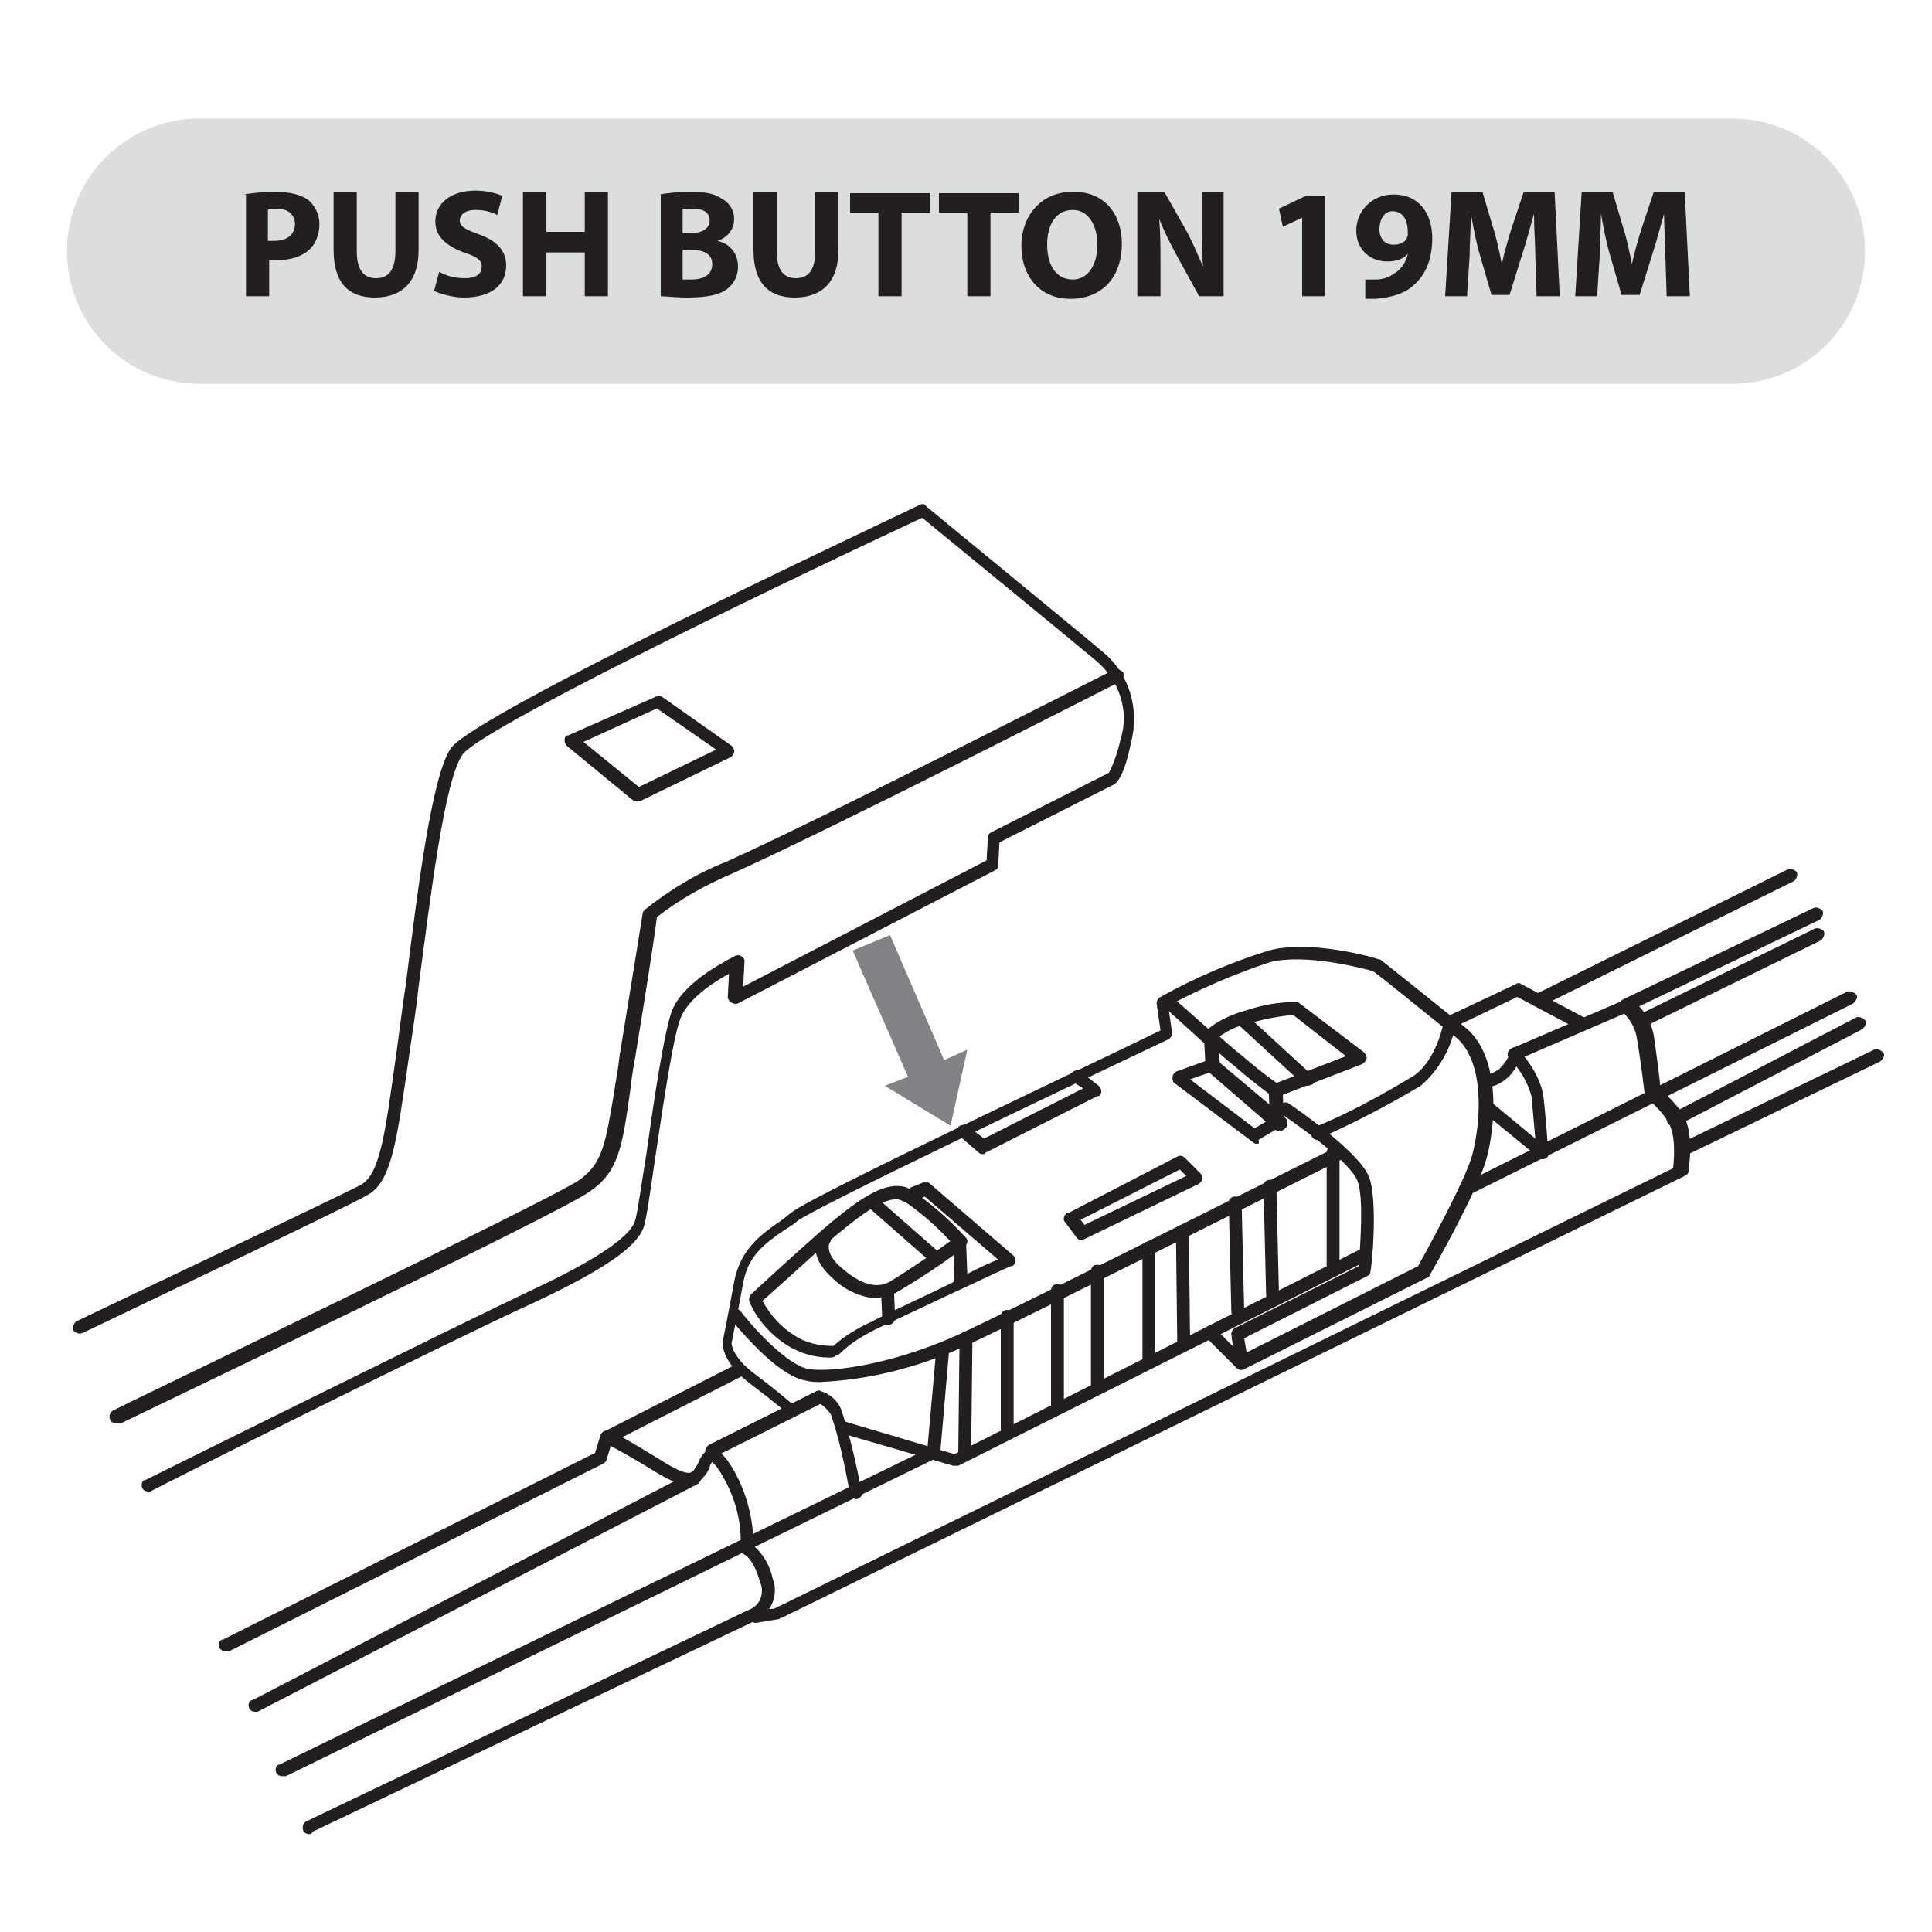 <?xml version="1.0" encoding="utf-8"?>
<!-- Generator: Adobe Illustrator 23.0.3, SVG Export Plug-In . SVG Version: 6.00 Build 0)  -->
<svg version="1.1" id="Layer_1" xmlns="http://www.w3.org/2000/svg" xmlns:xlink="http://www.w3.org/1999/xlink" x="0px" y="0px"
	 viewBox="0 0 150 150" style="enable-background:new 0 0 150 150;" xml:space="preserve">
<style type="text/css">
	.st0{fill:#DCDDDE;}
	.st1{enable-background:new    ;}
	.st2{fill:#231F20;}
	.st3{fill-rule:evenodd;clip-rule:evenodd;fill:#808285;}
	.st4{fill:none;}
</style>
<title>push button 19mm</title>
<g id="push_button_19mm">
	<path class="st0" d="M15.5,9.2h119c5.7,0,10.3,4.6,10.3,10.3v0c0,5.7-4.6,10.3-10.3,10.3h-119c-5.7,0-10.3-4.6-10.3-10.3v0
		C5.2,13.8,9.8,9.2,15.5,9.2z"/>
	<g class="st1">
		<path class="st2" d="M18.9,15.1c0.6-0.1,1.4-0.2,2.5-0.2c1.1,0,1.9,0.2,2.5,0.6c0.5,0.4,0.9,1.1,0.9,1.9c0,0.8-0.3,1.5-0.7,1.9
			c-0.6,0.6-1.5,0.9-2.6,0.9c-0.2,0-0.5,0-0.6,0V23h-1.8V15.1z M20.7,18.7c0.2,0,0.3,0,0.6,0c1,0,1.6-0.5,1.6-1.3
			c0-0.7-0.5-1.2-1.4-1.2c-0.4,0-0.6,0-0.7,0.1V18.7z"/>
		<path class="st2" d="M27.7,14.9v4.6c0,1.4,0.5,2.1,1.5,2.1c1,0,1.5-0.7,1.5-2.1v-4.6h1.8v4.5c0,2.5-1.3,3.7-3.4,3.7
			c-2,0-3.2-1.1-3.2-3.7v-4.5H27.7z"/>
		<path class="st2" d="M34.1,21.1c0.5,0.3,1.2,0.5,2,0.5c0.8,0,1.3-0.3,1.3-0.9c0-0.5-0.4-0.8-1.4-1.1c-1.3-0.5-2.2-1.2-2.2-2.4
			c0-1.4,1.2-2.4,3.1-2.4c0.9,0,1.6,0.2,2.1,0.4l-0.4,1.5c-0.3-0.2-0.9-0.4-1.7-0.4c-0.8,0-1.2,0.4-1.2,0.8c0,0.5,0.4,0.7,1.5,1.1
			c1.4,0.5,2.1,1.3,2.1,2.4c0,1.4-1,2.5-3.3,2.5c-0.9,0-1.8-0.3-2.3-0.5L34.1,21.1z"/>
		<path class="st2" d="M42.4,14.9v3.1h3v-3.1h1.8V23h-1.8v-3.4h-3V23h-1.8v-8.1H42.4z"/>
		<path class="st2" d="M51.2,15.1c0.5-0.1,1.4-0.2,2.4-0.2c1.1,0,1.8,0.1,2.4,0.5c0.6,0.3,1,0.9,1,1.6c0,0.7-0.4,1.4-1.3,1.7v0
			c0.9,0.2,1.6,0.9,1.6,2c0,0.7-0.3,1.3-0.8,1.7c-0.6,0.5-1.6,0.7-3.2,0.7c-0.9,0-1.6-0.1-2-0.1V15.1z M53,18.1h0.6
			c1,0,1.5-0.4,1.5-1c0-0.6-0.5-0.9-1.3-0.9c-0.4,0-0.6,0-0.8,0V18.1z M53,21.7c0.2,0,0.4,0,0.7,0c0.8,0,1.6-0.3,1.6-1.2
			c0-0.8-0.7-1.1-1.6-1.1H53V21.7z"/>
		<path class="st2" d="M60.3,14.9v4.6c0,1.4,0.5,2.1,1.5,2.1c1,0,1.5-0.7,1.5-2.1v-4.6h1.8v4.5c0,2.5-1.3,3.7-3.4,3.7
			c-2,0-3.2-1.1-3.2-3.7v-4.5H60.3z"/>
	</g>
	<g class="st1">
		<path class="st2" d="M68.2,16.5H66v-1.5h6.2v1.5H70V23h-1.8V16.5z"/>
	</g>
	<g class="st1">
		<path class="st2" d="M75.1,16.5h-2.2v-1.5h6.2v1.5h-2.2V23h-1.8V16.5z"/>
	</g>
	<g class="st1">
		<path class="st2" d="M87.1,18.9c0,2.7-1.6,4.3-4,4.3c-2.4,0-3.8-1.8-3.8-4.1c0-2.4,1.6-4.2,3.9-4.2C85.8,14.8,87.1,16.7,87.1,18.9
			z M81.3,19c0,1.6,0.7,2.7,2,2.7c1.2,0,1.9-1.2,1.9-2.7c0-1.5-0.7-2.7-1.9-2.7C82,16.3,81.3,17.4,81.3,19z"/>
		<path class="st2" d="M88.3,23v-8.1h2.1l1.7,3c0.5,0.9,0.9,1.9,1.3,2.8h0c-0.1-1.1-0.1-2.2-0.1-3.4v-2.4H95V23h-1.9l-1.7-3.1
			c-0.5-0.9-1-1.9-1.4-2.9h0c0.1,1.1,0.1,2.2,0.1,3.5V23H88.3z"/>
		<path class="st2" d="M101.1,16.9L101.1,16.9l-1.5,0.7l-0.3-1.4l2.1-1h1.5V23h-1.8V16.9z"/>
		<path class="st2" d="M106,21.7c0.2,0,0.4,0,0.8,0c0.6,0,1.1-0.2,1.5-0.5c0.5-0.3,0.9-0.9,1-1.5l0,0c-0.3,0.4-0.9,0.6-1.6,0.6
			c-1.3,0-2.4-0.9-2.4-2.4s1.2-2.8,2.9-2.8c2,0,3,1.5,3,3.4c0,1.6-0.5,2.8-1.4,3.6c-0.7,0.7-1.8,1-3,1.1c-0.3,0-0.6,0-0.8,0V21.7z
			 M107.1,17.8c0,0.7,0.4,1.2,1.1,1.2c0.5,0,0.9-0.2,1-0.5c0.1-0.1,0.1-0.2,0.1-0.5c0-0.8-0.3-1.6-1.2-1.6
			C107.5,16.4,107.1,17,107.1,17.8z"/>
		<path class="st2" d="M119.2,19.9c0-1-0.1-2.1-0.1-3.3h0c-0.3,1-0.6,2.2-0.9,3.1l-1,3.2h-1.4l-0.9-3.1c-0.3-1-0.5-2.1-0.7-3.2h0
			c0,1.1-0.1,2.3-0.1,3.3l-0.2,3.1h-1.7l0.5-8.1h2.4l0.8,2.7c0.3,0.9,0.5,1.9,0.7,2.9h0c0.2-0.9,0.5-2,0.8-2.9l0.9-2.7h2.4l0.4,8.1
			h-1.8L119.2,19.9z"/>
		<path class="st2" d="M129.3,19.9c0-1-0.1-2.1-0.1-3.3h0c-0.3,1-0.6,2.2-0.9,3.1l-1,3.2h-1.4l-0.9-3.1c-0.3-1-0.5-2.1-0.7-3.2h0
			c0,1.1-0.1,2.3-0.1,3.3L124,23h-1.7l0.5-8.1h2.4l0.8,2.7c0.3,0.9,0.5,1.9,0.7,2.9h0c0.2-0.9,0.5-2,0.8-2.9l0.9-2.7h2.4l0.4,8.1
			h-1.8L129.3,19.9z"/>
	</g>
	<polygon class="st3" points="70.5,83.6 66.2,73.8 69.1,72.6 73.3,82.3 75.1,81.5 73.8,87.4 68.7,84.3 	"/>
	<path class="st2" d="M11.5,115.8c-0.3,0-0.5-0.2-0.5-0.5c0-0.2,0.1-0.4,0.3-0.4c0.2-0.1,24.6-12.2,29.7-14.6
		c1.9-0.9,7.7-3.6,8.3-5.5c0.2-0.6,0.5-2.9,0.9-5.3c0.6-4.3,1.4-9.6,2-11.1c1-2.4,4.8-4.1,4.9-4.2c0.3-0.1,0.5,0,0.7,0.3
		c0,0.1,0,0.1,0,0.2l-0.1,1.9l18.9-9.8l0.1-1.8c0-0.2,0.1-0.3,0.3-0.4l9.1-4.6h0c0.4-0.8,0.7-1.7,0.9-2.6c0.7-2.2-0.1-4.6-1.9-6.1
		c-1.9-1.6-11.8-9.7-13.5-11.1c-13.7,6.4-34.4,16.5-35.7,18.4c-1.4,2-2.5,11.2-3.4,18c-0.2,1.9-0.5,3.7-0.7,5.1l-0.1,0.7
		c-0.9,6.2-1.3,9.4-3.2,10.4c-1.7,1-21.3,10.3-22.1,10.7c-0.3,0.1-0.5,0-0.7-0.2c-0.1-0.2,0-0.5,0.2-0.7c0.2-0.1,20.4-9.7,22.1-10.6
		c1.5-0.8,1.9-4,2.7-9.7l0.1-0.7c0.2-1.4,0.4-3.2,0.7-5.1c0.9-7.2,2-16.2,3.5-18.4c1.9-2.7,32.9-17.2,36.4-18.9
		c0.2-0.1,0.4-0.1,0.5,0.1c0.1,0.1,11.7,9.6,13.7,11.3c2.1,1.7,2.9,4.5,2.2,7.1c-0.5,2.5-1.1,3.1-1.3,3.2l-8.9,4.5l-0.1,1.8
		c0,0.2-0.1,0.3-0.3,0.4L57.3,77.9c-0.2,0.1-0.5,0-0.7-0.2c0-0.1-0.1-0.2-0.1-0.2l0.1-1.9c-1.1,0.6-3,1.8-3.7,3.3
		c-0.6,1.3-1.4,6.8-2,10.8c-0.4,2.7-0.7,4.9-0.9,5.5c-0.5,1.6-3.1,3.4-8.9,6.1c-5.1,2.3-29.4,14.4-29.6,14.6
		C11.6,115.8,11.5,115.8,11.5,115.8z"/>
	<path class="st2" d="M9,110.5c-0.3,0-0.5-0.2-0.5-0.5c0-0.2,0.1-0.4,0.3-0.5c0.3-0.2,33.9-16.3,36.2-17.9c1.8-1.3,2-2.8,2.7-6.9
		c0.1-0.8,0.3-1.7,0.4-2.7c1-6.1,1.8-11.1,1.8-11.1c0-0.1,0.1-0.2,0.2-0.3c1.9-1.5,4-2.8,6.3-3.7c7.8-3.5,29.8-14.8,30.1-14.9
		c0.2-0.1,0.5,0,0.7,0.2c0.1,0.2,0,0.5-0.2,0.7c-0.2,0.1-22.3,11.4-30.1,14.9c-2.1,0.9-4.1,2-5.9,3.4c-0.1,1-0.8,5.5-1.7,11
		c-0.2,1-0.3,1.9-0.4,2.7c-0.6,4.2-0.9,6.1-3.1,7.6c-2.3,1.7-35,17.3-36.4,18C9.2,110.5,9.1,110.5,9,110.5z"/>
	<path class="st2" d="M49.4,62.2c-0.1,0-0.2,0-0.3-0.1L44,57.9c-0.2-0.2-0.2-0.5-0.1-0.7c0-0.1,0.1-0.1,0.2-0.1l6.8-3
		c0.2-0.1,0.3-0.1,0.5,0l5.4,3.8c0.2,0.2,0.3,0.5,0.1,0.7c0,0.1-0.1,0.1-0.2,0.2l-7,3.4C49.6,62.2,49.5,62.2,49.4,62.2z M45.3,57.6
		l4.3,3.5l6-2.9L51,55L45.3,57.6z"/>
	<path class="st2" d="M61.5,109.9c-0.1,0-0.2,0-0.3-0.1c0,0-1-0.9-3-2.4c-2.2-1.7-2.1-3.1-2.1-3.2c0,0,0.4-1.9,0.9-4.7
		c0.5-2.5,2-3.6,3.6-4.7c0.3-0.2,0.6-0.5,0.9-0.7c1.8-1.4,25.4-12.5,28.6-14.1l-0.3-2.1c0-0.2,0.1-0.4,0.3-0.5
		c2.7-1.5,5.5-2.7,8.4-3.6c3.3-0.9,8.4,0.6,8.6,0.7c0.1,0,0.1,0,0.2,0.1c0,0,3.9,3.1,6.5,5.2c2.8,2.3,2.3,7.7,1.6,10.2
		c-0.7,2.5-4.2,8.7-4.4,9c0,0.1-0.1,0.2-0.2,0.2l-14.2,7.1c-0.2,0.1-0.4,0.1-0.6-0.1l-2.4-2.4c-0.2-0.2-0.2-0.5,0-0.7
		c0.2-0.2,0.5-0.2,0.7,0l2.1,2.1l13.7-6.9c0.5-0.9,3.6-6.5,4.2-8.6c0.7-2.7,1-7.3-1.3-9.2c-2.4-1.9-5.8-4.7-6.4-5.1
		c-0.7-0.2-5.2-1.4-8-0.7c-2.7,0.9-5.3,2-7.9,3.4l0.3,2.1c0,0.2-0.1,0.4-0.3,0.5c-9.3,4.4-27.3,13-28.8,14.1c-0.3,0.3-0.7,0.5-1,0.7
		c-1.6,1.1-2.8,2-3.2,4.1c-0.5,2.8-0.9,4.6-0.9,4.7l0,0c0,0,0,1,1.7,2.3c2,1.5,3,2.4,3.1,2.5c0.2,0.2,0.2,0.5,0,0.7
		C61.7,109.8,61.6,109.9,61.5,109.9L61.5,109.9z"/>
	<path class="st2" d="M63.7,107.3c-0.4,0-0.7,0-1.1-0.1c-2.4-0.4-5.5-4.4-5.9-4.8c-0.2-0.2-0.1-0.5,0.1-0.7c0.2-0.2,0.5-0.1,0.7,0.1
		c0,0,0,0,0,0c0.9,1.2,3.6,4.2,5.3,4.5c2.2,0.3,7.4-0.6,12.5-3.1c5.3-2.5,28.1-14,28.4-14.1c0.2-0.1,0.5,0,0.7,0.2
		c0.1,0.2,0,0.5-0.2,0.7c-0.2,0.1-23.1,11.6-28.4,14.1C71.9,106,67.9,107.1,63.7,107.3z"/>
	<path class="st2" d="M96.4,106.2c-0.2,0-0.5-0.2-0.5-0.4l-0.3-2.2c0-0.2,0.1-0.4,0.3-0.5l9.6-4.8c0.1-1.6,0.4-5.3-0.1-6.6
		c-0.5-1.4-4.4-4.2-5.9-5.2c-0.2-0.2-0.3-0.5-0.1-0.7c0.2-0.2,0.5-0.3,0.7-0.1l0,0c0.6,0.4,5.5,3.8,6.2,5.7c0.7,1.9,0.2,7.1,0.1,7.3
		c0,0.2-0.1,0.3-0.3,0.4l-9.5,4.8l0.3,1.8C96.9,105.9,96.7,106.2,96.4,106.2C96.4,106.2,96.4,106.2,96.4,106.2z M105.9,98.6
		L105.9,98.6z"/>
	<path class="st2" d="M74.1,113.8c0,0-0.1,0-0.1,0l-8.6-2.5c-0.3-0.1-0.4-0.4-0.3-0.6s0.4-0.4,0.6-0.3l0,0l8.4,2.5l31.7-16
		c0.2-0.1,0.5,0,0.7,0.2c0.1,0.2,0,0.5-0.2,0.7l-31.9,16C74.2,113.8,74.1,113.8,74.1,113.8z"/>
	<path class="st2" d="M21.9,137.9c-0.3,0-0.5-0.2-0.5-0.5c0-0.2,0.1-0.4,0.3-0.4l50.3-24.5l0.7-7.8c0-0.3,0.3-0.5,0.5-0.5
		c0.3,0,0.5,0.3,0.5,0.5l-0.7,8.1c0,0.2-0.1,0.3-0.3,0.4l-50.5,24.7C22,137.9,22,137.9,21.9,137.9z"/>
	<path class="st2" d="M66.5,116.4c-0.2,0-0.4-0.2-0.5-0.4c-0.4-2.1-0.8-4.2-1.5-6.2c-0.2-0.3-0.5-0.6-0.8-0.8l-8.2,4.1
		c-0.2,0.1-0.5,0-0.7-0.2c-0.1-0.2,0-0.5,0.2-0.7l8.4-4.2c0.1,0,0.2-0.1,0.3,0c0.7,0.2,1.3,0.7,1.6,1.4c0.7,2.1,1.2,4.3,1.6,6.5
		C67,116.1,66.8,116.3,66.5,116.4C66.5,116.4,66.5,116.4,66.5,116.4C66.5,116.4,66.5,116.4,66.5,116.4z"/>
	<path class="st2" d="M78.2,111.4L78.2,111.4c-0.3,0-0.5-0.2-0.5-0.5l0-8.7c0-0.3,0.2-0.5,0.5-0.5h0c0.3,0,0.5,0.2,0.5,0.5l0,8.7
		C78.7,111.2,78.5,111.4,78.2,111.4z"/>
	<path class="st2" d="M74.9,113.3L74.9,113.3c-0.3,0-0.5-0.2-0.5-0.5c0,0,0,0,0,0l0.1-8.9c0-0.3,0.2-0.5,0.5-0.5h0
		c0.3,0,0.5,0.2,0.5,0.5c0,0,0,0,0,0l-0.1,8.9C75.4,113.1,75.1,113.3,74.9,113.3z"/>
	<path class="st2" d="M82.1,109.7c-0.3,0-0.5-0.2-0.5-0.5l0-9c0-0.3,0.2-0.5,0.5-0.5c0,0,0,0,0,0h0c0.3,0,0.5,0.2,0.5,0.5l0,9
		C82.6,109.5,82.4,109.7,82.1,109.7C82.1,109.7,82.1,109.7,82.1,109.7L82.1,109.7z"/>
	<path class="st2" d="M85.2,108.2c-0.3,0-0.5-0.2-0.5-0.5l0-9c0-0.3,0.2-0.5,0.4-0.5c0,0,0,0,0.1,0c0.3,0,0.5,0.2,0.5,0.5l0,9
		C85.7,107.9,85.5,108.2,85.2,108.2C85.2,108.2,85.2,108.2,85.2,108.2L85.2,108.2z"/>
	<path class="st2" d="M89.2,106c-0.3,0-0.5-0.2-0.5-0.5l0-8.6c0-0.3,0.2-0.5,0.4-0.5c0,0,0,0,0.1,0c0.3,0,0.5,0.2,0.5,0.5l0,8.6
		C89.7,105.8,89.5,106,89.2,106C89.2,106,89.2,106,89.2,106L89.2,106z"/>
	<path class="st2" d="M91.9,104.7c-0.3,0-0.5-0.2-0.5-0.5l-0.1-8.6c0-0.3,0.2-0.5,0.5-0.5h0c0.3,0,0.5,0.2,0.5,0.5l0.1,8.6
		C92.4,104.4,92.2,104.7,91.9,104.7L91.9,104.7z"/>
	<path class="st2" d="M96.1,102.3c-0.3,0-0.5-0.2-0.5-0.5l-0.2-8.4c0-0.3,0.2-0.5,0.5-0.5c0.3,0,0.5,0.2,0.5,0.5l0.2,8.4
		C96.6,102.1,96.4,102.3,96.1,102.3L96.1,102.3z"/>
	<path class="st2" d="M98.8,101c-0.3,0-0.5-0.2-0.5-0.5l-0.2-8.4c0-0.3,0.2-0.5,0.5-0.5c0.3,0,0.5,0.2,0.5,0.5l0.2,8.4
		C99.3,100.7,99.1,100.9,98.8,101L98.8,101z"/>
	<path class="st2" d="M103.5,98.7L103.5,98.7c-0.3,0-0.5-0.2-0.5-0.5c0,0,0,0,0,0l0-8.7c0-0.3,0.2-0.5,0.5-0.5h0
		c0.3,0,0.5,0.2,0.5,0.5c0,0,0,0,0,0l0,8.7C104,98.5,103.8,98.7,103.5,98.7z"/>
	<path class="st2" d="M84,96.3c-0.2,0-0.3-0.1-0.4-0.2l-0.9-1.2c-0.2-0.2-0.1-0.5,0.1-0.7c0,0,0,0,0.1,0l8.5-4.4
		c0.2-0.1,0.4-0.1,0.6,0.1l1.2,1.2c0.2,0.2,0.2,0.5,0,0.7c0,0-0.1,0.1-0.1,0.1l-8.9,4.3C84.1,96.2,84.1,96.3,84,96.3z M83.9,94.7
		l0.3,0.4l7.9-3.8l-0.5-0.5L83.9,94.7z"/>
	<path class="st2" d="M76.3,89.6c-0.1,0-0.2,0-0.3-0.1l-1.5-1.3c-0.2-0.2-0.2-0.5-0.1-0.7c0.2-0.2,0.5-0.2,0.7-0.1c0,0,0,0,0,0
		l1.3,1l7.7-3.9L83.3,84c-0.2-0.2-0.3-0.5-0.1-0.7s0.5-0.3,0.7-0.1c0,0,0,0,0,0l1.4,1.1c0.2,0.2,0.3,0.5,0.1,0.7
		c0,0.1-0.1,0.1-0.2,0.1l-8.7,4.4C76.5,89.6,76.4,89.6,76.3,89.6z"/>
	<path class="st2" d="M64.4,105.4c-1.1,0-2.2-0.3-3.2-0.9c-1.3-0.8-2.4-2-3-3.4c-0.1-0.2,0-0.4,0.1-0.6c0,0,2.8-2.6,5.3-4.8
		c2.8-2.4,5-4.1,6.8-3.5c0.1,0,0.1,0.1,0.2,0.1c0,0,0.1-0.1,0.1-0.1l1-0.4c0.2-0.1,0.4,0,0.5,0.1l6.5,5.6c0.2,0.2,0.2,0.5,0,0.7
		c0,0.1-0.1,0.1-0.2,0.1c-0.1,0-8.4,3.9-10.5,4.9c-1,0.5-2,1.1-2.8,1.9c-0.1,0.1-0.2,0.1-0.3,0.1C64.8,105.4,64.6,105.4,64.4,105.4z
		 M59.2,101c0.6,1.1,1.4,2,2.5,2.7c0.9,0.6,2,0.8,3,0.8c0.9-0.8,1.9-1.4,3-1.9c1.1-0.6,4-1.9,6.4-3.1L74,96.6
		c-1.1-1.2-2.3-2.3-3.6-3.2c-0.1-0.1-0.3-0.1-0.4-0.2c-1.2-0.5-3.4,1.3-5.8,3.3C62.2,98.3,60,100.3,59.2,101z M71.6,93
		c1.2,0.9,2.3,1.9,3.3,3c0.1,0.1,0.1,0.2,0.1,0.3l0.1,2.6c1-0.5,1.8-0.9,2.4-1.1l-5.7-4.9L71.6,93z"/>
	<path class="st2" d="M68,100.8c-1.3-0.1-2.5-0.7-3.4-1.6c-2-1.8-1.1-3.2-1-3.3c0.2-0.2,0.5-0.3,0.7-0.1c0.2,0.2,0.3,0.5,0.1,0.7
		c0,0-0.4,0.8,0.9,1.9c1.9,1.7,3.1,1.5,3.8,1.1c1.8-1.1,3.5-2.3,5.2-3.5c0.2-0.2,0.5-0.1,0.7,0.1s0.1,0.5-0.1,0.7l0,0
		c-1.7,1.3-3.5,2.5-5.4,3.6C69,100.6,68.5,100.7,68,100.8z"/>
	<path class="st2" d="M69,102.9c-0.3,0-0.5-0.2-0.5-0.5l-0.1-2.2c0-0.3,0.2-0.5,0.5-0.5c0,0,0,0,0,0c0.3,0,0.5,0.2,0.5,0.4
		c0,0,0,0,0,0l0.1,2.2C69.5,102.6,69.3,102.8,69,102.9C69.1,102.9,69.1,102.9,69,102.9L69,102.9z"/>
	<path class="st2" d="M17.5,128.2c-0.3,0-0.5-0.2-0.5-0.5c0-0.2,0.1-0.4,0.3-0.4l28.9-14.5l0.4-1.3c0-0.1,0.1-0.2,0.2-0.3l10.4-5.3
		c0.2-0.1,0.5,0,0.7,0.2c0.1,0.2,0,0.5-0.2,0.7L47.5,112l-0.4,1.3c0,0.1-0.1,0.2-0.2,0.3l-29.1,14.6
		C17.6,128.2,17.6,128.2,17.5,128.2z"/>
	<path class="st2" d="M24,142.4c-0.3,0-0.5-0.2-0.5-0.5c0-0.2,0.1-0.4,0.3-0.5l34.3-16.4c0.9-0.3,1.3-1.3,0.9-2.2c0,0,0,0,0,0
		c-0.5-1.8-1.2-2.1-1.2-2.1c-0.2-0.1-0.3-0.3-0.3-0.5c0.1-2-0.4-3.9-1.4-5.6c-0.2-0.4-0.5-0.8-0.8-1.1c-0.1,0.1-0.2,0.3-0.2,0.4
		c-0.1,0.3-0.3,0.6-0.5,0.8c-0.9,1-2.1,0.6-4-0.6c-2.1-1.3-3.7-2.1-3.7-2.1c-0.2-0.1-0.3-0.4-0.2-0.7c0.1-0.2,0.4-0.3,0.7-0.2
		c0.1,0,1.7,0.9,3.8,2.2c2.2,1.4,2.5,1.1,2.7,0.8c0.1-0.2,0.2-0.3,0.3-0.5c0.2-0.5,0.5-1,1-1.1c0.6,0,1.1,0.5,1.8,1.7
		c1,1.8,1.5,3.8,1.5,5.8c0.8,0.7,1.3,1.6,1.5,2.6c0.5,1.3-0.2,2.8-1.5,3.3l-34.2,16.3C24.2,142.4,24.1,142.4,24,142.4z"/>
	<path class="st2" d="M19.8,132.9c-0.3,0-0.5-0.2-0.5-0.5c0-0.2,0.1-0.4,0.3-0.4l34.1-17.7c0.2-0.1,0.5,0,0.7,0.2s0,0.5-0.2,0.7
		L20,132.9C19.9,132.9,19.9,132.9,19.8,132.9z"/>
	<path class="st2" d="M58.7,126c-0.3,0-0.5-0.2-0.5-0.5c0-0.3,0.2-0.5,0.5-0.5l1.4-0.1l69.8-34.2c0.1-0.9,0.2-2.7-0.4-3.6
		c-0.4-0.7-1-1.3-1.6-1.8c-0.1-0.1-0.2-0.2-0.2-0.3c0,0-0.3-2.6-0.6-4.3c-0.1-0.8-0.5-1.5-1-2l-8.1,3.5c-0.2,0.6-0.6,1.2-1.1,1.6
		c-0.5,0.4-1,0.6-1.6,0.6c-0.3,0-0.5-0.2-0.5-0.5c0,0,0,0,0,0c0-0.3,0.2-0.5,0.5-0.5c0,0,0,0,0.1,0l0,0c0.4,0,0.7-0.2,1-0.4
		c0.4-0.4,0.7-0.8,0.9-1.4c0-0.1,0.1-0.3,0.3-0.3l8.6-3.7c0.2-0.1,0.3,0,0.5,0c0.9,0.7,1.5,1.7,1.7,2.8c0.2,1.4,0.5,3.5,0.5,4.1
		c0.6,0.6,1.2,1.2,1.7,1.9c1,1.5,0.5,4.4,0.5,4.5c0,0.2-0.1,0.3-0.3,0.4l-70.1,34.3c-0.1,0-0.1,0-0.2,0.1L58.7,126L58.7,126z"/>
	<path class="st2" d="M113.8,92.8c-0.3,0-0.5-0.2-0.5-0.5c0-0.2,0.1-0.4,0.3-0.4L143.4,77c0.2-0.1,0.5,0,0.7,0.2s0,0.5-0.2,0.7l0,0
		L114,92.8C114,92.8,113.9,92.8,113.8,92.8z"/>
	<path class="st2" d="M129.9,87.4c-0.3,0-0.5-0.2-0.5-0.5c0-0.2,0.1-0.4,0.3-0.4l14.4-7.5c0.2-0.1,0.5,0,0.7,0.2s0,0.5-0.2,0.7
		l-14.4,7.5C130.1,87.4,130,87.4,129.9,87.4z"/>
	<path class="st2" d="M130.6,89.8c-0.3,0-0.5-0.2-0.5-0.5c0-0.2,0.1-0.4,0.3-0.5l15.1-7.3c0.2-0.1,0.5,0,0.7,0.2s0,0.5-0.2,0.7
		l-15.1,7.3C130.8,89.8,130.7,89.8,130.6,89.8z"/>
	<path class="st2" d="M119.8,90c-0.1,0-0.2,0-0.3-0.1l-4.4-3.6c-0.2-0.2-0.2-0.5-0.1-0.7s0.5-0.2,0.7-0.1l0,0l3.5,2.9
		c-0.1-1-0.2-2.4-0.3-3.3c-0.3-1.1-0.9-2.1-1.7-2.9c-0.2-0.2-0.2-0.5,0-0.7s0.5-0.2,0.7,0c0.9,1,1.6,2.1,1.9,3.4
		c0.2,1.5,0.4,4.4,0.4,4.6C120.3,89.7,120.1,90,119.8,90C119.8,90,119.8,90,119.8,90L119.8,90z"/>
	<path class="st2" d="M119.4,78.1c-0.3,0-0.5-0.2-0.5-0.5c0-0.2,0.1-0.4,0.3-0.4l19.6-9.7c0.2-0.1,0.5,0,0.7,0.2
		c0.1,0.2,0,0.5-0.2,0.7c0,0,0,0,0,0l-19.6,9.7C119.6,78.1,119.5,78.1,119.4,78.1z"/>
	<path class="st2" d="M126.2,78.6c-0.3,0-0.5-0.2-0.5-0.5c0-0.2,0.1-0.4,0.3-0.5l14.8-7.1c0.2-0.1,0.5,0,0.7,0.2
		c0.1,0.2,0,0.5-0.2,0.7c0,0,0,0,0,0l-14.8,7.1C126.3,78.6,126.3,78.6,126.2,78.6z"/>
	<path class="st2" d="M127.2,79.8c-0.3,0-0.5-0.2-0.5-0.5c0-0.2,0.1-0.4,0.3-0.4l13.9-6.8c0.2-0.1,0.5,0,0.7,0.2
		c0.1,0.2,0,0.5-0.2,0.7l-13.9,6.8C127.4,79.8,127.3,79.8,127.2,79.8z"/>
	<path class="st2" d="M102.3,88.5c-0.3,0-0.5-0.2-0.5-0.5c0-0.2,0.1-0.4,0.3-0.5c2.7-1.1,5.2-2.5,7.7-4c1.8-1.3,2.3-4.2,2.3-4.2
		c0-0.2,0.1-0.3,0.3-0.4l5.3-2.5c0.1-0.1,0.3-0.1,0.4,0l4.9,2.6c0.2,0.1,0.3,0.4,0.2,0.7c-0.1,0.2-0.4,0.3-0.7,0.2l-4.7-2.5
		l-4.8,2.3c-0.4,1.8-1.3,3.4-2.7,4.6c-2.5,1.5-5.2,2.9-7.9,4.1C102.5,88.4,102.4,88.5,102.3,88.5z"/>
	<path class="st2" d="M99.3,87.8c-0.1,0-0.2,0-0.3-0.1l-5.2-4.5c-0.1-0.1-0.2-0.2-0.2-0.4L93.5,81l-3.2-2.9c-0.2-0.2-0.2-0.5,0-0.7
		c0.2-0.2,0.5-0.2,0.7,0l3.4,3c0.1,0.1,0.2,0.2,0.2,0.3l0.1,1.8l5.1,4.3c0.2,0.2,0.2,0.5,0.1,0.7C99.6,87.8,99.5,87.8,99.3,87.8
		L99.3,87.8z"/>
	<path class="st2" d="M97.6,88.8c-0.1,0-0.2,0-0.3-0.1l-6.1-4.6C91,84,91,83.6,91.1,83.4c0.1-0.1,0.1-0.1,0.2-0.2l2.5-0.9
		c0.3-0.1,0.5,0,0.6,0.3s0,0.5-0.3,0.6l-1.7,0.6l5,3.8l1.2-0.7l-0.1-2.2c0-0.2,0.1-0.4,0.3-0.5l5.7-2.2l-4.1-3.2
		c-1.1,0.1-2.2,0.3-3.2,0.6c-1.1,0.2-2.2,0.7-3,1.5c-0.2,0.2-0.5,0.3-0.7,0.1c-0.2-0.2-0.3-0.5-0.1-0.7c0.1-0.1,0.9-1.2,3.5-1.9
		c1.2-0.4,2.4-0.6,3.7-0.6c0.1,0,0.2,0,0.3,0.1l5,3.8c0.2,0.2,0.3,0.5,0.1,0.7c-0.1,0.1-0.1,0.1-0.2,0.2l-6.2,2.4l0.1,2.1
		c0,0.2-0.1,0.4-0.3,0.4l-1.7,1C97.8,88.8,97.7,88.8,97.6,88.8z"/>
	<path class="st2" d="M99.2,85.3c-0.1,0-0.2,0-0.3-0.1c0,0-1.4-1-2.9-2.3c-1.6-1.3-2.3-2-2.3-2c-0.2-0.2-0.2-0.5,0-0.7
		c0.2-0.2,0.5-0.2,0.7,0c0,0,0,0,0,0c0,0,0.7,0.7,2.2,1.9c1.5,1.3,2.8,2.2,2.9,2.2c0.2,0.2,0.3,0.5,0.1,0.7
		C99.5,85.3,99.4,85.3,99.2,85.3z"/>
	<path class="st2" d="M101.5,84.3c-0.1,0-0.2,0-0.3-0.1l-4.9-4.5c-0.2-0.2-0.2-0.5,0-0.7c0.2-0.2,0.5-0.2,0.7,0l4.9,4.5
		c0.2,0.2,0.2,0.5,0,0.7C101.8,84.2,101.7,84.3,101.5,84.3z"/>
	<path class="st2" d="M72.7,98.2c-0.1,0-0.2,0-0.3-0.1l-4.9-4.3c-0.2-0.2-0.2-0.5,0-0.7c0.2-0.2,0.5-0.2,0.7,0l4.9,4.3
		c0.2,0.2,0.2,0.5,0,0.7C72.9,98.2,72.8,98.2,72.7,98.2z"/>
</g>
<g>
	<rect x="0" y="0" class="st4" width="150" height="150"/>
</g>
</svg>
